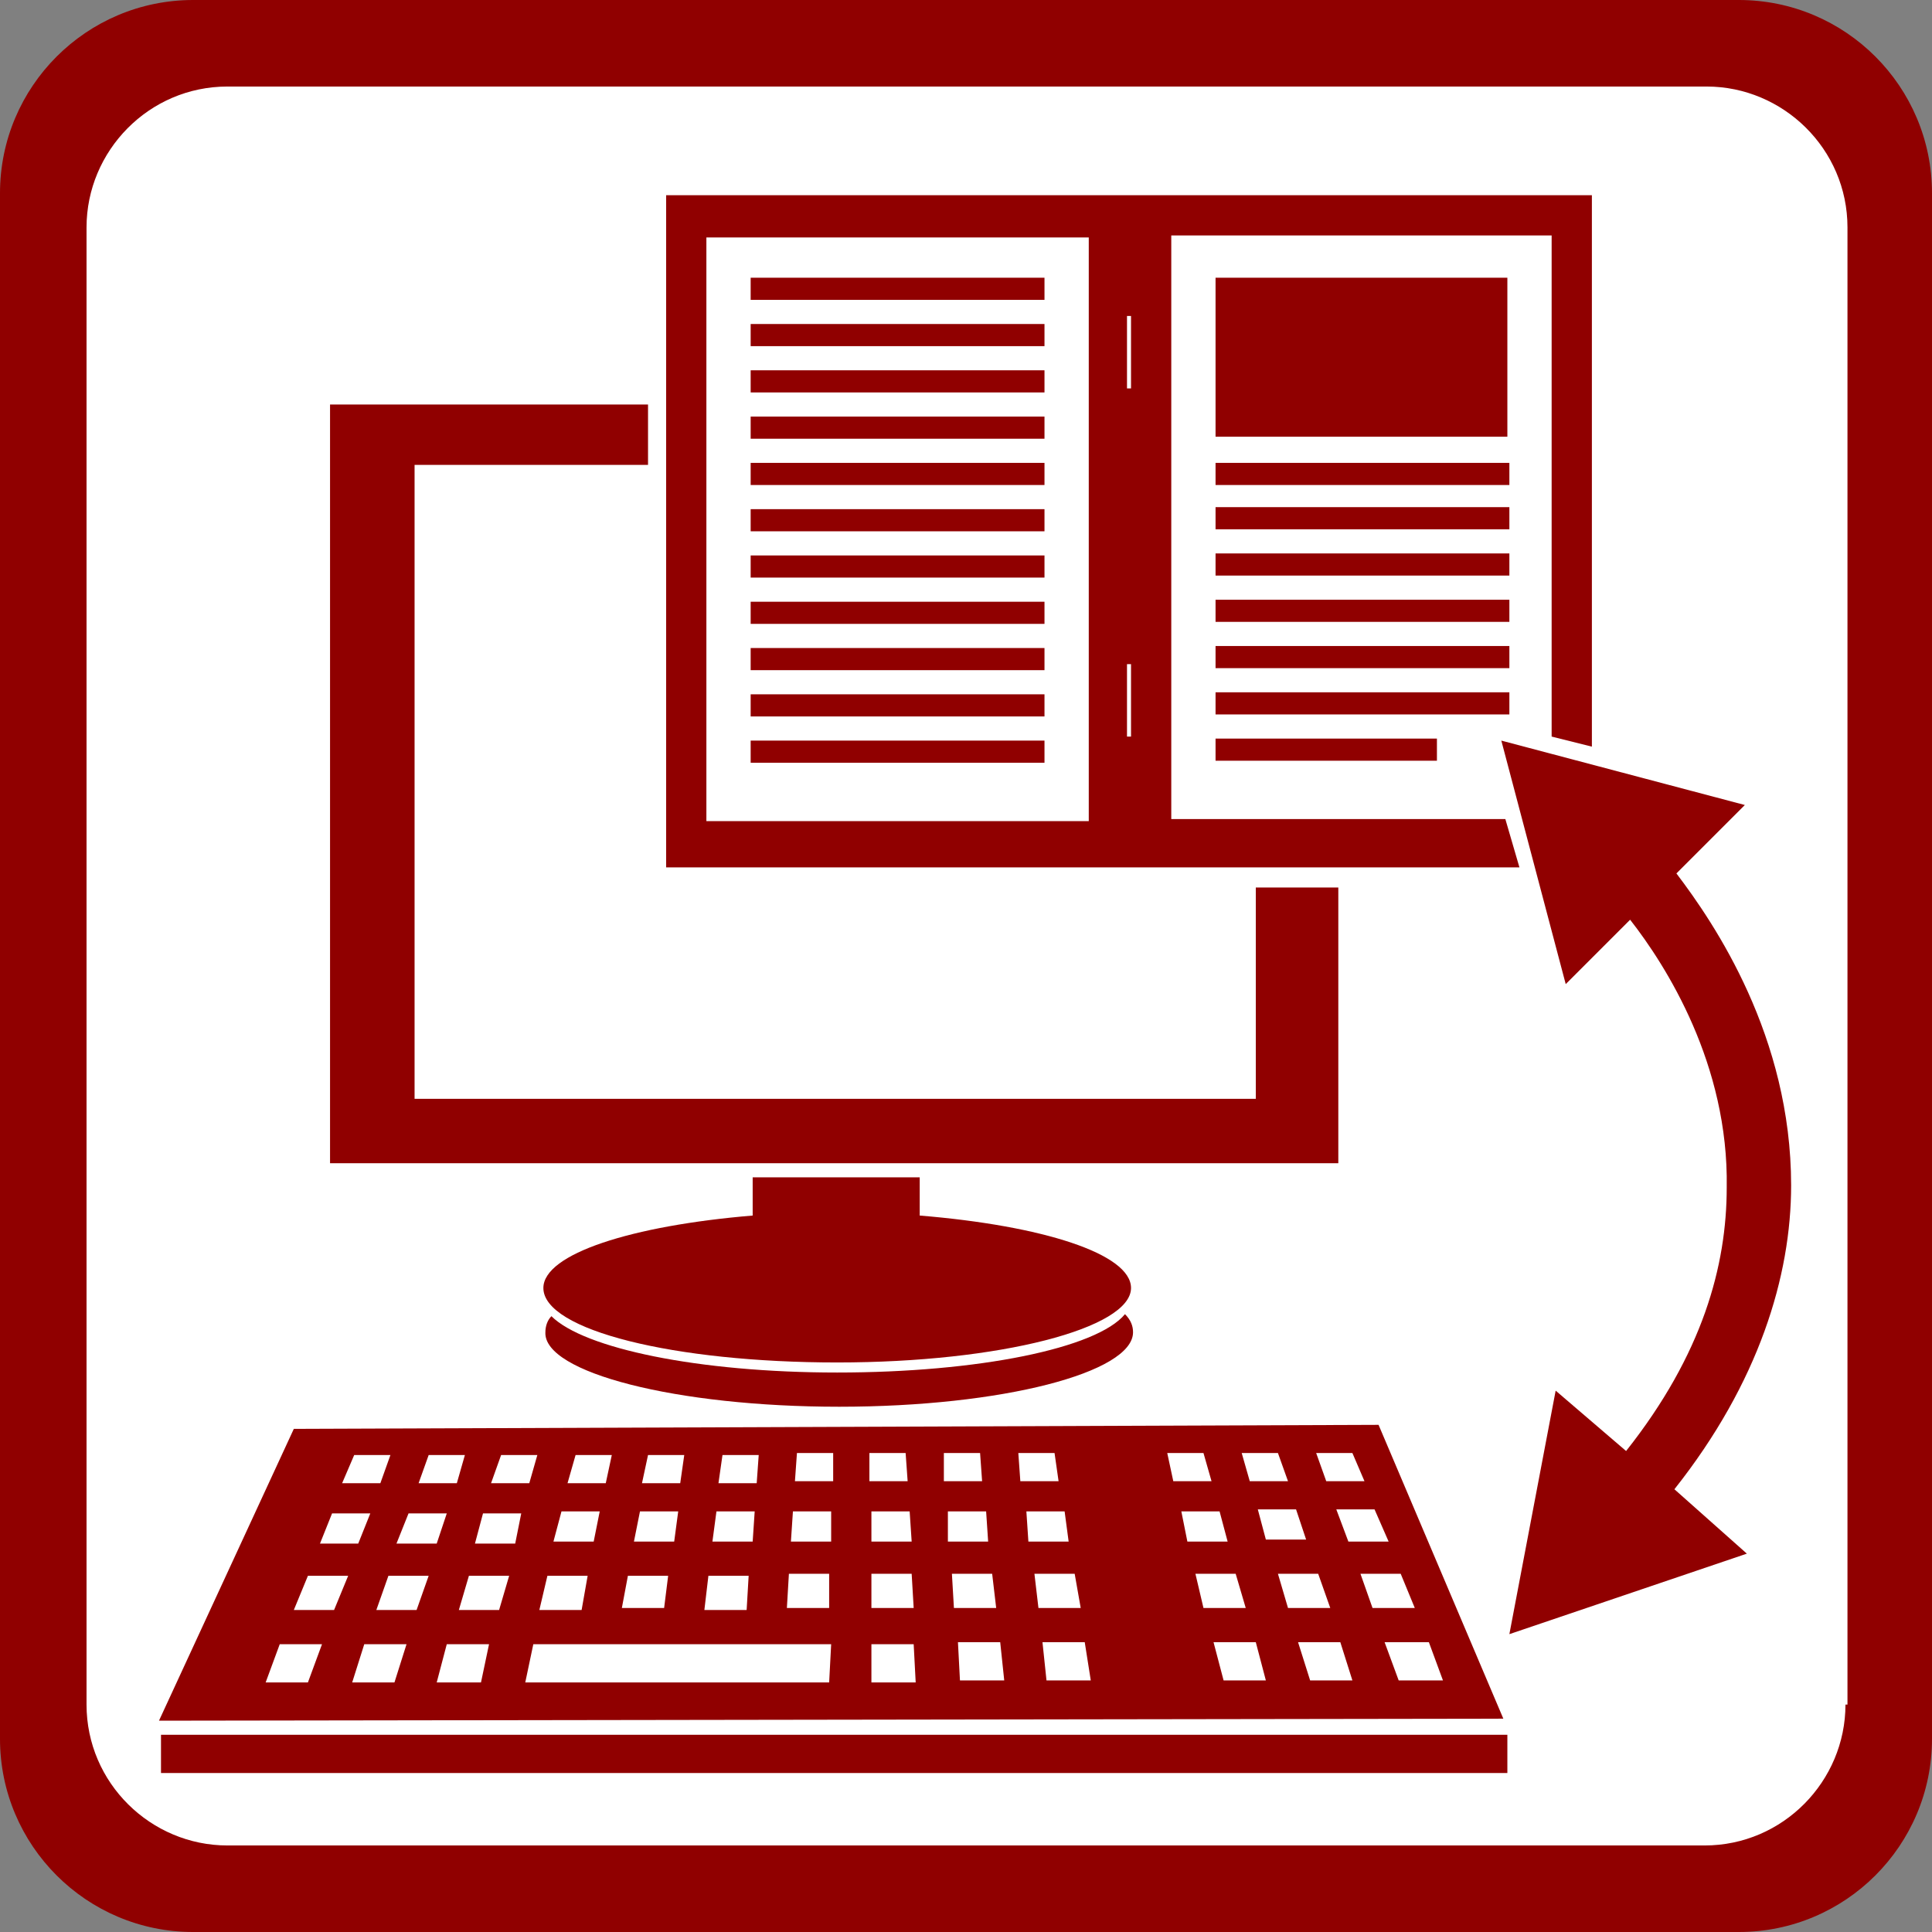<?xml version="1.0" encoding="UTF-8"?> <svg xmlns="http://www.w3.org/2000/svg" xmlns:xlink="http://www.w3.org/1999/xlink" version="1.0" id="Layer_1" x="0px" y="0px" viewBox="0 0 96 96" xml:space="preserve"><rect x="0" y="0" width="96" height="96" fill="#808080" stroke="none"/> <g> <path fill-rule="evenodd" clip-rule="evenodd" fill="#900000" d="M86.4,0H9.6C4.3,0,0,4.3,0,9.6v76.8C0,91.7,4.3,96,9.6,96h76.8 c5.3,0,9.6-4.3,9.6-9.6V9.6C96,4.3,91.7,0,86.4,0L86.4,0z"></path> <path fill-rule="evenodd" clip-rule="evenodd" fill="#FFFFFF" d="M91.7,84.7c0,3.8-3.1,7-7,7H11.3c-3.8,0-7-3.1-7-7V11.3 c0-3.8,3.1-7,7-7h73.5c3.8,0,7,3.1,7,7V84.7z"></path> <g> <rect x="37.3" y="13.8" fill-rule="evenodd" clip-rule="evenodd" fill="#900000" width="14.6" height="1.1"></rect> <rect x="60.4" y="13.8" fill-rule="evenodd" clip-rule="evenodd" fill="#900000" width="14.5" height="7.9"></rect> <rect x="37.3" y="16.1" fill-rule="evenodd" clip-rule="evenodd" fill="#900000" width="14.6" height="1.1"></rect> <rect x="37.3" y="18.4" fill-rule="evenodd" clip-rule="evenodd" fill="#900000" width="14.6" height="1.1"></rect> <rect x="37.3" y="20.7" fill-rule="evenodd" clip-rule="evenodd" fill="#900000" width="14.6" height="1.1"></rect> <rect x="37.3" y="23" fill-rule="evenodd" clip-rule="evenodd" fill="#900000" width="14.6" height="1.1"></rect> <rect x="37.3" y="25.3" fill-rule="evenodd" clip-rule="evenodd" fill="#900000" width="14.6" height="1.1"></rect> <rect x="37.3" y="27.6" fill-rule="evenodd" clip-rule="evenodd" fill="#900000" width="14.6" height="1.1"></rect> <rect x="37.3" y="29.9" fill-rule="evenodd" clip-rule="evenodd" fill="#900000" width="14.6" height="1.1"></rect> <rect x="37.3" y="32.2" fill-rule="evenodd" clip-rule="evenodd" fill="#900000" width="14.6" height="1.1"></rect> <rect x="37.3" y="34.5" fill-rule="evenodd" clip-rule="evenodd" fill="#900000" width="14.6" height="1.1"></rect> <rect x="37.3" y="36.8" fill-rule="evenodd" clip-rule="evenodd" fill="#900000" width="14.6" height="1.1"></rect> <rect x="60.4" y="25.2" fill-rule="evenodd" clip-rule="evenodd" fill="#900000" width="14.6" height="1.1"></rect> <rect x="60.4" y="23" fill-rule="evenodd" clip-rule="evenodd" fill="#900000" width="14.6" height="1.1"></rect> <rect x="60.4" y="27.5" fill-rule="evenodd" clip-rule="evenodd" fill="#900000" width="14.6" height="1.1"></rect> <rect x="60.4" y="29.8" fill-rule="evenodd" clip-rule="evenodd" fill="#900000" width="14.6" height="1.1"></rect> <rect x="60.4" y="32.1" fill-rule="evenodd" clip-rule="evenodd" fill="#900000" width="14.6" height="1.1"></rect> <rect x="60.4" y="34.4" fill-rule="evenodd" clip-rule="evenodd" fill="#900000" width="14.6" height="1.1"></rect> <rect x="60.4" y="36.7" fill-rule="evenodd" clip-rule="evenodd" fill="#900000" width="11" height="1.1"></rect> <path fill-rule="evenodd" clip-rule="evenodd" fill="#900000" d="M41.7,69.9c8.1,0,14.6-1.7,14.6-3.7c0-0.3-0.1-0.6-0.4-0.9 c-1.4,1.7-7.3,2.9-14.3,2.9c-6.9,0-12.6-1.2-14.2-2.8c-0.2,0.2-0.3,0.5-0.3,0.8C27,68.2,33.6,69.9,41.7,69.9z"></path> <polygon fill-rule="evenodd" clip-rule="evenodd" fill="#900000" points="66.5,44.1 62.4,44.1 62.4,54.6 20.6,54.6 20.6,23.1 32.2,23.1 32.2,20.1 16.4,20.1 16.4,57.8 66.5,57.8 "></polygon> <path fill-rule="evenodd" clip-rule="evenodd" fill="#900000" d="M68.5,70.8L14.6,71L7.9,85.5l66.8-0.1L68.5,70.8z M69,76.6l-2,0 L66.4,75l1.9,0L69,76.6z M67.2,72.2l0.6,1.4l-1.9,0l-0.5-1.4L67.2,72.2z M63.5,72.2l0.5,1.4l-1.9,0l-0.4-1.4L63.5,72.2z M35.9,72.3l1.8,0l-0.1,1.4l-1.9,0L35.9,72.3z M35.6,75.1l1.9,0l-0.1,1.5l-2,0L35.6,75.1z M35.2,78.3l2,0l-0.1,1.7l-2.1,0 L35.2,78.3z M32.2,72.3l1.8,0l-0.2,1.4l-1.9,0L32.2,72.3z M31.8,75.1l1.9,0l-0.2,1.5l-2,0L31.8,75.1z M31.2,78.3l2,0L33,79.9 l-2.1,0L31.2,78.3z M28.6,72.3l1.8,0l-0.3,1.4l-1.9,0L28.6,72.3z M27.9,75.1l1.9,0l-0.3,1.5l-2,0L27.9,75.1z M27.2,78.3l2,0 L28.9,80l-2.1,0L27.2,78.3z M24.9,72.3l1.8,0l-0.4,1.4l-1.9,0L24.9,72.3z M21.3,72.3l1.8,0l-0.4,1.4l-1.9,0L21.3,72.3z M20.3,75.2 l1.9,0l-0.5,1.5l-2,0L20.3,75.2z M17.6,72.3l1.8,0l-0.5,1.4l-1.9,0L17.6,72.3z M16.5,75.2l1.9,0l-0.6,1.5l-1.9,0L16.5,75.2z M15.3,83.6l-2.1,0l0.7-1.9l2.1,0L15.3,83.6z M16.6,80l-2,0l0.7-1.7l2,0L16.6,80z M19.6,83.6l-2.1,0l0.6-1.9l2.1,0L19.6,83.6z M20.7,80l-2,0l0.6-1.7l2,0L20.7,80z M23.9,83.6l-2.2,0l0.5-1.9l2.1,0L23.9,83.6z M24.8,80l-2,0l0.5-1.7l2,0L24.8,80z M25.6,76.7 l-2,0l0.4-1.5l1.9,0L25.6,76.7z M41.2,83.6l-15.1,0l0.4-1.9l14.8,0L41.2,83.6z M41.2,79.9l-2.1,0l0.1-1.7l2,0L41.2,79.9z M41.3,76.6l-2,0l0.1-1.5l1.9,0L41.3,76.6z M41.4,73.6l-1.9,0l0.1-1.4l1.8,0L41.4,73.6z M43.2,72.2l1.8,0l0.1,1.4l-1.9,0 L43.2,72.2z M43.3,75.1l1.9,0l0.1,1.5l-2,0L43.3,75.1z M43.3,78.2l2,0l0.1,1.7l-2.1,0L43.3,78.2z M43.3,83.6l0-1.9l2.1,0l0.1,1.9 L43.3,83.6z M46.9,72.2l1.8,0l0.1,1.4l-1.9,0L46.9,72.2z M47.1,75.1l1.9,0l0.1,1.5l-2,0L47.1,75.1z M47.3,78.2l2,0l0.2,1.7l-2.1,0 L47.3,78.2z M47.7,83.5l-0.1-1.9l2.1,0l0.2,1.9L47.7,83.5z M50.6,72.2l1.8,0l0.2,1.4l-1.9,0L50.6,72.2z M51,75.1l1.9,0l0.2,1.5 l-2,0L51,75.1z M51.4,78.2l2,0l0.3,1.7l-2.1,0L51.4,78.2z M52,83.5l-0.2-1.9l2.1,0l0.3,1.9L52,83.5z M58,72.2l1.8,0l0.4,1.4 l-1.9,0L58,72.2z M58.7,75.1l1.9,0l0.4,1.5l-2,0L58.7,75.1z M59.4,78.2l2,0l0.5,1.7l-2.1,0L59.4,78.2z M60.8,83.5l-0.5-1.9l2.1,0 l0.5,1.9L60.8,83.5z M62.5,75l1.9,0l0.5,1.5l-2,0L62.5,75z M63.5,78.2l2,0l0.6,1.7l-2.1,0L63.5,78.2z M65.1,83.5l-0.6-1.9l2.1,0 l0.6,1.9L65.1,83.5z M67.6,78.2l2,0l0.7,1.7h-2.1L67.6,78.2z M68.8,81.6H71l0.7,1.9l-2.2,0L68.8,81.6z"></path> <path fill-rule="evenodd" clip-rule="evenodd" fill="#900000" d="M89,58.9c0-7.4-3.8-13-5.7-15.5l3.4-3.4l-12.1-3.2l3.2,12.1 l3.2-3.2c1.8,2.3,4.9,7.2,4.8,13.3c0,3.9-1.2,8.3-5,13.1l-3.5-3L75,81.2l11.8-4L83.2,74C87.4,68.7,89,63.4,89,58.9z"></path> <path fill-rule="evenodd" clip-rule="evenodd" fill="#900000" d="M74.8,40.7H58.2v-29h18.9v24.9l2,0.5V9.7H68.6H56.1h-23v33.4 h42.4L74.8,40.7z M54.1,40.8h-19v-29h19V40.8z M56.3,36.6H56V33h0.2V36.6z M56.3,19.3H56v-3.6h0.2V19.3z"></path> <rect x="8" y="86.2" fill-rule="evenodd" clip-rule="evenodd" fill="#900000" width="66.9" height="1.9"></rect> <path fill-rule="evenodd" clip-rule="evenodd" fill="#900000" d="M37.4,58.5v1.9c-6,0.5-10.4,1.9-10.4,3.6c0,2.1,6.5,3.7,14.6,3.7 c8.1,0,14.6-1.7,14.6-3.7c0-1.7-4.4-3.1-10.5-3.6v-1.9H37.4z"></path> </g> </g> </svg> 